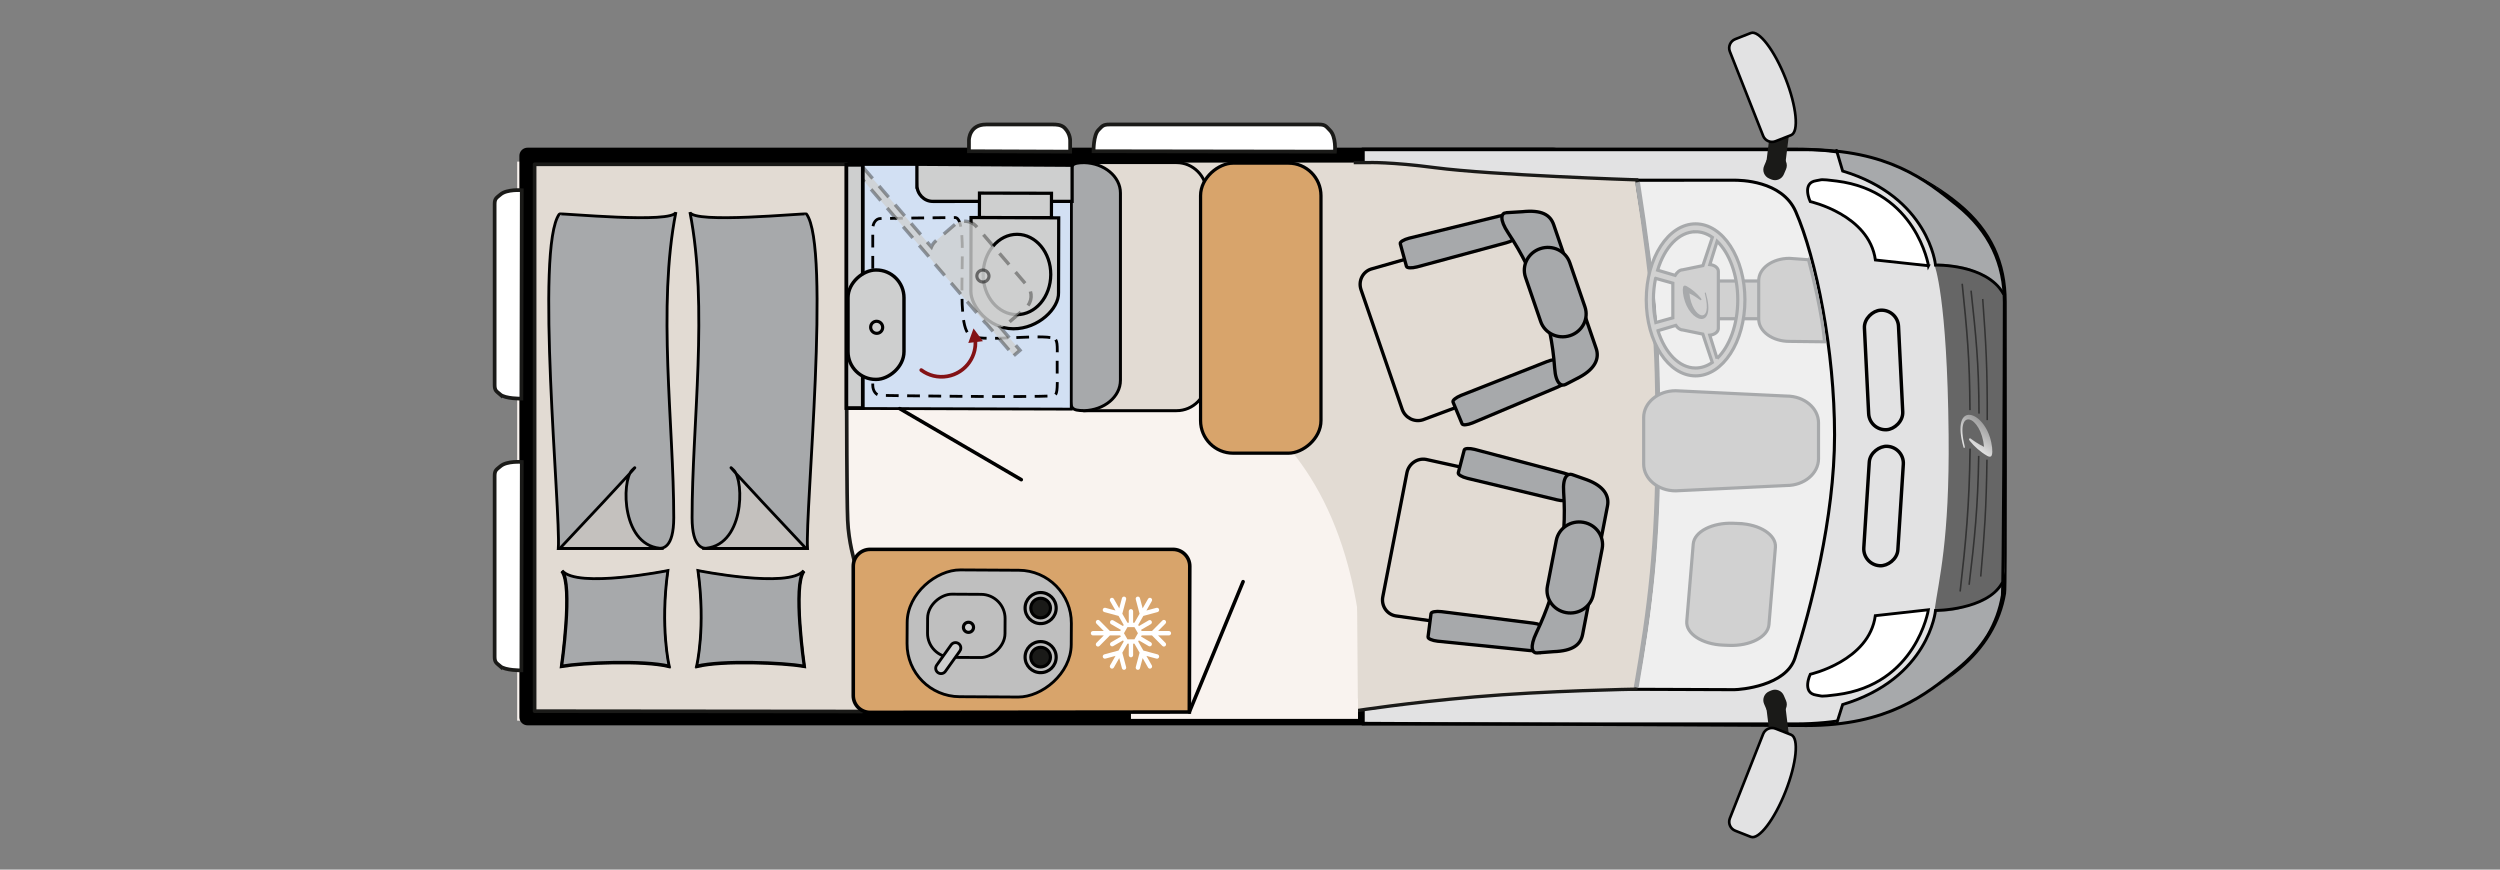 <?xml version="1.0" encoding="UTF-8"?>
<svg id="Ebene_1" xmlns="http://www.w3.org/2000/svg" width="978" height="340.2" xmlns:xlink="http://www.w3.org/1999/xlink" version="1.1" viewBox="0 0 978 340.2">
  <rect x="0" y="0" width="978" height="340.2" fill="#808080" stroke="none"/>
  <!-- Generator: Adobe Illustrator 29.8.1, SVG Export Plug-In . SVG Version: 2.1.1 Build 2)  -->
  <defs>
    <style>
      .st0, .st1, .st2, .st3, .st4, .st5, .st6, .st7, .st8, .st9, .st10, .st11, .st12, .st13, .st14, .st15, .st16, .st17, .st18, .st19, .st20, .st21, .st22, .st23, .st24, .st25, .st26, .st27, .st28, .st29, .st30, .st31, .st32 {
        stroke: #000;
      }

      .st0, .st2 {
        fill: #bfbfbf;
      }

      .st0, .st2, .st14 {
        stroke-width: 1.12px;
      }

      .st1 {
        stroke-width: 1.046px;
      }

      .st1, .st2, .st3, .st4, .st7, .st8, .st11, .st12, .st13, .st14, .st33, .st15, .st16, .st17, .st19, .st20, .st25, .st28, .st29, .st30, .st31, .st32 {
        stroke-linecap: round;
      }

      .st1, .st3, .st4 {
        fill: #e2e2e3;
      }

      .st2, .st33, .st26 {
        stroke-linejoin: round;
      }

      .st3, .st30 {
        stroke-width: 1.186px;
      }

      .st4 {
        stroke-width: 1.171px;
      }

      .st5 {
        stroke-dasharray: 5.198 3.465 5.198 3.465;
        stroke-width: 1.148px;
      }

      .st5, .st10, .st34, .st35, .st36, .st37, .st38, .st39, .st26, .st27, .st28, .st29, .st30, .st31, .st32 {
        fill: none;
      }

      .st40, .st25 {
        fill: #1a1a18;
      }

      .st6, .st9 {
        stroke-width: 1.175px;
      }

      .st6, .st41, .st33, .st42, .st19, .st20, .st43 {
        fill: #e2dbd3;
      }

      .st7 {
        fill: #efefef;
        stroke-width: 1.206px;
      }

      .st8 {
        stroke-width: 1.122px;
      }

      .st8, .st44, .st45, .st46 {
        fill: #fff;
      }

      .st9, .st47, .st12, .st48 {
        fill: #a7a9ab;
      }

      .st10 {
        stroke-width: 1.258px;
      }

      .st49 {
        fill: #831215;
      }

      .st11 {
        fill: #d2e0f3;
        stroke-width: 1.102px;
      }

      .st12, .st19 {
        stroke-width: 1.304px;
      }

      .st13, .st14, .st18, .st21, .st22, .st23, .st24, .st50 {
        fill: #cecfcf;
      }

      .st13, .st25, .st32 {
        stroke-width: 1.248px;
      }

      .st51, .st52 {
        stroke-width: 1.244px;
      }

      .st51, .st52, .st53 {
        fill: #d1d1d1;
      }

      .st51, .st52, .st53, .st35 {
        stroke: #a7a9ab;
      }

      .st41 {
        stroke-width: 1.305px;
      }

      .st41, .st33, .st34, .st45, .st46 {
        stroke: #1a1a18;
      }

      .st48, .st54 {
        fill-rule: evenodd;
      }

      .st55 {
        fill: #666;
      }

      .st33 {
        stroke-width: 1.434px;
      }

      .st15 {
        stroke-width: 1.401px;
      }

      .st15, .st16, .st17 {
        fill: #d8a46b;
      }

      .st16 {
        stroke-width: 1.394px;
      }

      .st17 {
        stroke-width: 1.269px;
      }

      .st42, .st56 {
        opacity: .5;
      }

      .st18, .st52, .st53, .st39 {
        stroke-miterlimit: 10;
      }

      .st18, .st39 {
        stroke-width: 1.344px;
      }

      .st34 {
        stroke-width: 1.242px;
      }

      .st53 {
        stroke-width: 1.219px;
      }

      .st35 {
        stroke-width: 1.898px;
      }

      .st20 {
        stroke-width: 1.304px;
      }

      .st36 {
        stroke-width: .627px;
      }

      .st36, .st37, .st38 {
        stroke: #333;
      }

      .st37 {
        stroke-width: .611px;
      }

      .st54 {
        fill: url(#linear-gradient);
      }

      .st38 {
        stroke-width: .64px;
      }

      .st21 {
        stroke-width: 1.238px;
      }

      .st22 {
        stroke-width: 1.282px;
      }

      .st23 {
        stroke-width: 1.258px;
      }

      .st24 {
        stroke-width: 1.464px;
      }

      .st50 {
        opacity: .8;
      }

      .st39 {
        opacity: .4;
        stroke: #1a1a17;
        stroke-dasharray: 5.78 3.854 5.78 3.854;
      }

      .st57 {
        fill: #f9f3ef;
      }

      .st26 {
        stroke-linecap: square;
        stroke-width: 6.347px;
      }

      .st27 {
        stroke-dasharray: 4.99 3.327 4.99 3.327;
        stroke-width: 1.103px;
      }

      .st28 {
        stroke-width: 1.349px;
      }

      .st29 {
        stroke-width: 1.11px;
      }

      .st31 {
        stroke-width: 1.131px;
      }

      .st45 {
        stroke-width: 1.465px;
      }

      .st46 {
        stroke-width: 1.456px;
      }
    </style>
    <linearGradient id="linear-gradient" x1="1067.915" y1="-1862.477" x2="1078.003" y2="-1854.682" gradientTransform="translate(2626.121 1254.911) rotate(-89.59)" gradientUnits="userSpaceOnUse">
      <stop offset="0" stop-color="#e0e0e0"/>
      <stop offset=".218" stop-color="#cbcbcb"/>
      <stop offset=".738" stop-color="#9d9d9d"/>
      <stop offset="1" stop-color="#8c8c8c"/>
    </linearGradient>
  </defs>
  <path class="st57" d="M593.588,78.089c0-14.86-6.354-14.86-6.354-14.86H202.324s0,218.698,0,218.698h384.91s13.073-.314,13.073-15.371"/>
  <path class="st26" d="M614.313,75.874c0-14.923-6.625-14.923-6.625-14.923H206.357s0,219.618,0,219.618h401.33s6.625-.315,6.625-15.436"/>
  <path class="st33" d="M209.137,278.204V64.281h122.08v95.114s.03,34.925.399,44.141c.34,8.486,2.697,16.217,2.697,16.217l2.83,58.583-128.006-.131Z"/>
  <path class="st43" d="M447.653,143.961s87.546,4.793,86.182,134.465l139.058-.091,29.778-12.279,18.792-45.404,2.958-98.209-17.097-38.035-8.667-15.677-53.842-4.143-87.619-.966h-105.248s-4.294,96.692-4.294,96.692"/>
  <path class="st34" d="M705.067,106.772"/>
  <path class="st34" d="M705.819,233.903"/>
  <path class="st4" d="M766.303,261.705c9.984-8.261,16.027-18.447,17.901-29.63.47-2.265.24-87.194.24-113.99,0-15.185-5.549-27.702-18.141-38.121-11.885-9.834-32.668-21.634-63.76-21.634h-169.246s0,224.874,0,224.874l169.246-.013c31.092,0,51.875-11.652,63.76-21.486Z"/>
  <path class="st7" d="M717.681,170.147c0-32.73-7.159-69.113-15.211-87.414-5.384-12.239-21.924-12.239-24.148-12.239-8.023,0-48.114.02-48.114.02,11.716,33.223,11.716,165.885,0,199.104,0,0,40.237.181,48.26.181,2.234,0,20.186-1.384,23.707-12.367,5.977-18.645,15.506-54.735,15.506-87.286Z"/>
  <path class="st47" d="M773.621,254.023l7.676-13.277,2.045-7.844.387-117.977-.973-6.659-2.27-9.112-3.892-7.185-8.989-10.016-9.5-8.209s-11.19-6.834-21.408-10.514c-10.99-3.958-8.342-2.49-16.451-4.068-2.337-.455-1.226,3.367.395,7.748,11.839,3.855,25.039,13.681,25.233,14.229.978,2.754,5.679,7.126,7.202,10.655,2.333,5.403,7.335,16.237,8.352,25.41,2.215,19.967,5.409,43.36,4.379,52.309-1.46,12.683,3.883,34.314-1.46,44.292-4.52,8.442,1.848,6.988-2.554,15.509-.209.404-2.898.017-4.865,10.646-3.284,17.743-18.34,26.824-20.313,28.652-.604.559-6.614,4.156-10.582,4.994-5.726,1.21-6.24,3.071-6.078,4.823.349,3.776-3.653,4.903-1.585,4.728,7.599-.644,18.559-3.672,25.624-6.834,22.705-10.164,25.411-20.509,29.625-22.297Z"/>
  <path class="st41" d="M529.577,63.604h5.89s8.4-.317,26.047,2.005c21.859,2.876,78.823,4.752,78.823,4.752l.319,2.632c7,42.371,7.933,60.124,7.933,98.687,0,42.084-2.968,66.944-8.646,97.928,0,0-35.033.579-63.038,3.024-26.813,2.341-45.686,5.308-45.686,5.308"/>
  <path class="st55" d="M774.809,235.343l7.255-5.655s2.436-3.699,2.039-7.395c-.165-1.531.367-103.146.341-104.208-.028-1.145-.714-3.16-.714-3.16l-5.445-5.757s-5.893-4.208-10.358-4.843c-1.959-.278-11.216-2.162-11.14-.616,0,0,4.984,12.291,5.515,66.438.405,41.293-3.853,56.576-5.515,68.671-.076.551,7.533.917,12.148-1.443,1.685-.862,3.827-.743,5.874-2.033Z"/>
  <path class="st3" d="M730.398,258.481"/>
  <path class="st37" d="M777.296,179.827c-.249,18.923-.955,28.833-2.436,45.726"/>
  <path class="st37" d="M775.637,116.968c1.306,17.698,1.844,27.288,1.769,47.396"/>
  <path class="st36" d="M774.071,178.345c-.331,20.481-1.6,32.515-3.754,50.424"/>
  <path class="st36" d="M771.08,113.687c1.895,17.718,3.031,27.889,3.109,48.119"/>
  <path class="st38" d="M770.698,175.494c-.278,22.126-1.662,36.62-3.895,55.908"/>
  <path class="st38" d="M767.605,111.004c1.858,18.147,2.942,28.761,3.046,49.449"/>
  <path class="st54" d="M778.964,172.965c-2.684-12.581-16.017-16.571-10.837,2.025.062.222.22.263.373.205.161-.064.187-.216.135-.402-4.064-16.26,6.426-12.231,7.527.017-1.851-.891-3.669-2.057-5.323-3.299-.157-.112-.414-.03-.516.131-.107.181-.023.461.23.777,1.748,2.221,4.208,4.42,6.915,5.954.633.344,1.123.371,1.456.119.535-.489.704-2.436.04-5.527h0Z"/>
  <path class="st35" d="M640.601,71.281c6.57,42.428,7.989,61.925,7.989,100.54,0,42.14-3.186,66.105-8.515,97.13"/>
  <path class="st52" d="M667.08,124.692c-5.092,0-9.219-1.769-9.219-3.95v-6.866c0-2.182,4.128-3.95,9.219-3.95h26.153c5.092,0,9.219,1.769,9.219,3.95v6.866c0,2.182-4.128,3.95-9.219,3.95h-26.153Z"/>
  <path class="st53" d="M707.489,101.607l-7.447-.542c-6.643,0-12.029,3.891-12.029,8.691v15.106c0,4.8,5.385,8.691,12.029,8.691l13.722.158c-.967-11.088-4.688-26.134-6.274-32.103Z"/>
  <path class="st52" d="M711.404,179.455v-14.037c0-5.785-5.601-10.474-12.51-10.474l-43.379-2.084c-6.909,0-12.51,4.689-12.51,10.474v18.205c0,5.785,5.601,10.474,12.51,10.474l43.379-2.084c6.909,0,12.51-4.689,12.51-10.474Z"/>
  <path class="st52" d="M680.293,204.797l-2.194-.089c-8.272-.337-15.303,3.294-15.705,8.109l-1.642,19.659-.11,1.317-.773,9.258c-.402,4.815,5.977,8.992,14.249,9.329l2.194.089c8.272.337,15.303-3.294,15.705-8.109l.401-4.803.854-10.226,1.27-15.204c.402-4.815-5.977-8.992-14.249-9.329Z"/>
  <path class="st51" d="M682.613,117.308c0-16.421-8.64-29.733-19.299-29.733-10.659,0-19.299,13.312-19.299,29.733,0,16.421,8.641,29.733,19.299,29.733,10.659,0,19.299-13.312,19.299-29.733ZM671.716,140.248l-2.857-9.126c1.891-.17,3.356-1.282,3.356-2.643v-22.342c0-1.354-1.451-2.462-3.328-2.641l2.851-9.107c4.835,4.648,8.077,13.17,8.077,22.919,0,9.763-3.252,18.296-8.099,22.939ZM663.314,90.654c2.331,0,4.548.785,6.558,2.194l-3.694,11.064-7.914,1.633c-1.185,0-2.244,1.02-2.951,2.179l-6.852-2.034c2.673-8.899,8.319-15.034,14.853-15.034ZM647.658,108.888l6.755,1.884v13.54s0,.007,0,.01l-6.661,1.858c-.606-2.776-.94-5.76-.94-8.871,0-2.944.3-5.773.845-8.421ZM648.599,129.364l6.977-2.071c.694.984,1.642,1.78,2.688,1.78l7.881,1.626,3.703,11.089c-2.004,1.398-4.212,2.176-6.534,2.176-6.426,0-11.99-5.938-14.715-14.599Z"/>
  <path class="st48" d="M658.674,116.293c2.219,10.049,12.908,13.164,8.657-1.682-.051-.177-.178-.209-.299-.162-.129.052-.148.173-.106.322,3.345,12.984-5.07,9.822-6.022.03,1.486.702,2.947,1.625,4.277,2.609.126.088.331.022.412-.107.085-.145.016-.369-.189-.62-1.411-1.766-3.391-3.512-5.566-4.723-.508-.272-.901-.29-1.166-.087-.425.394-.549,1.953,0,4.421h0Z"/>
  <path class="st30" d="M516.4,282.882l190.322.944c31.857,0,46.608-12.07,58.793-21.894,10.242-8.256,15.947-17.833,17.827-29.03.383-2.284.761-87.794.761-114.59,0-15.185-5.686-27.702-18.587-38.121-12.177-9.834-26.937-21.634-58.793-21.634h-192.857"/>
  <g>
    <path class="st40" d="M684.687,50.345h22.434c2.058,0,3.729,1.671,3.729,3.729h0c0,2.06-1.672,3.732-3.732,3.732h-22.434c-2.058,0-3.729-1.671-3.729-3.729h0c0-2.06,1.672-3.732,3.732-3.732Z" transform="translate(557.245 738.165) rotate(-82.985)"/>
    <path class="st40" d="M690.985,62.886l-.879,2.055c-.806,1.884.078,4.084,1.965,4.889l.86.367c1.887.805,4.09-.078,4.896-1.962l.879-2.055c.806-1.884-.078-4.084-1.965-4.889l-.86-.367c-1.887-.805-4.09.078-4.896,1.962Z"/>
    <path class="st1" d="M684.913,12.922c3.146-1.238,9.225,6.699,13.578,17.728,4.353,11.029,5.331,20.973,2.185,22.211-.129.051-6.091,2.397-6.091,2.397-1.909.751-4.086-.194-4.839-2.1l-13.027-33.008c-.752-1.906.194-4.08,2.103-4.832,0,0,5.962-2.346,6.091-2.396Z"/>
  </g>
  <g>
    <path class="st40" d="M695.904,271.272h0c2.058,0,3.729,1.671,3.729,3.729v22.434c0,2.06-1.672,3.732-3.732,3.732h0c-2.058,0-3.729-1.671-3.729-3.729v-22.434c0-2.06,1.672-3.732,3.732-3.732Z" transform="translate(-29.746 87.129) rotate(-7.015)"/>
    <path class="st40" d="M690.985,277.409l-.879-2.055c-.806-1.884.078-4.084,1.965-4.889l.86-.367c1.887-.805,4.09.078,4.896,1.962l.879,2.055c.806,1.884-.078,4.084-1.965,4.889l-.86.367c-1.887.805-4.09-.078-4.896-1.962Z"/>
    <path class="st1" d="M684.913,327.373c3.146,1.238,9.225-6.699,13.578-17.728,4.353-11.029,5.331-20.973,2.185-22.211-.129-.051-6.091-2.397-6.091-2.397-1.909-.751-4.086.194-4.839,2.1l-13.027,33.008c-.752,1.906.194,4.08,2.103,4.832,0,0,5.962,2.346,6.091,2.396Z"/>
  </g>
  <path class="st31" d="M718.453,58.848l2.391,8.061c33.788,10.164,36.338,36.8,36.338,36.8,0,0,19.843-.602,26.548,11.215"/>
  <path class="st31" d="M718.493,283.066l2.351-7.448c33.788-10.164,36.338-36.8,36.338-36.8,0,0,19.999-.045,26.055-10.734"/>
  <path class="st47" d="M727.773,270.975"/>
  <rect class="st28" x="713.451" y="138.053" width="46.802" height="13.35" rx="6.619" ry="6.619" transform="translate(845.092 -598.361) rotate(87.175)"/>
  <rect class="st28" x="713.451" y="191.281" width="46.802" height="13.35" rx="6.619" ry="6.619" transform="translate(981.288 -524.808) rotate(93.648)"/>
  <path class="st8" d="M754.386,238.547s-4.679,29.248-35.837,33.222c-6.987.891-5.413.526-7.974.169-5.883-.821-2.401-8.168-2.401-8.168,0,0,23.05-5.189,25.446-22.919l20.765-2.304Z"/>
  <path class="st8" d="M754.424,103.953s-4.745-29.236-35.911-33.125c-6.989-.872-5.414-.512-7.974-.148-5.881.837-2.383,8.174-2.383,8.174,0,0,23.061,5.126,25.498,22.85l20.771,2.247Z"/>
  <rect class="st57" x="482.873" y="232.847" width="7.939" height="88.819" transform="translate(764.099 -209.585) rotate(90)"/>
  <g>
    <path class="st20" d="M536.362,105.258c-3.328,1.096-5.084,4.722-3.923,8.099l16.084,46.734c1.163,3.375,4.804,5.225,8.132,4.129l55.24-20.572c3.328-1.095,4.996-4.692,3.832-8.069l-14.6-42.412c-1.163-3.376-4.712-5.257-8.04-4.162l-56.726,16.252Z"/>
    <path class="st12" d="M571.553,154.68c-1.99.811-3.395,1.968-3.139,2.586l3.555,8.541c.257.617,2.079.46,4.069-.351l33.308-14.027c1.99-.811,3.342-1.947,3.085-2.564l-3.228-7.75c-.258-.617-2.024-.483-4.014.328l-33.636,13.237Z"/>
    <path class="st12" d="M554.304,104.425c-2.084.537-3.916.451-4.093-.193l-2.435-8.911c-.175-.644,1.372-1.602,3.456-2.139l35.161-8.628c2.084-.537,3.86-.437,4.036.208l2.208,8.088c.175.644-1.314,1.587-3.397,2.124l-34.935,9.451Z"/>
    <path class="st12" d="M589.14,83.211c-1.845.169-2.713,2.525.903,7.961,10.626,15.972,16.827,33.846,18.137,52.841.437,6.332,2.758,7.14,4.243,6.397l5.492-2.849c6.203-3.368,7.835-7.407,6.501-11.256l-16.607-48.384c-1.333-3.848-4.615-5.915-12.316-5.099l-6.352.389Z"/>
    <path class="st12" d="M614.244,131.28c-4.783,1.583-9.946-.881-11.533-5.503l-5.93-17.278c-1.586-4.622,1.005-9.652,5.788-11.234h0c4.783-1.583,9.946.881,11.533,5.503l5.93,17.278c1.586,4.622-1.005,9.652-5.788,11.234h0Z"/>
  </g>
  <g>
    <path class="st19" d="M545.964,240.935c-3.448-.622-5.691-3.97-5.01-7.476l9.434-48.515c.682-3.504,4.031-5.842,7.48-5.219l57.563,12.696c3.448.622,5.599,3.952,4.916,7.458l-8.565,44.029c-.683,3.505-3.935,5.861-7.383,5.238l-58.434-8.212Z"/>
    <path class="st12" d="M573.946,187.102c-2.083-.526-3.636-1.477-3.468-2.125l2.334-8.952c.169-.646,1.995-.744,4.079-.218l34.934,9.263c2.083.526,3.58,1.463,3.411,2.11l-2.12,8.124c-.169.647-1.937.759-4.02.233l-35.149-8.435Z"/>
    <path class="st12" d="M563.848,239.266c-2.138-.242-3.941.098-4.026.76l-1.173,9.163c-.084.662,1.581,1.395,3.719,1.638l36.019,3.658c2.138.243,3.884-.104,3.968-.766l1.063-8.316c.084-.662-1.521-1.389-3.66-1.631l-35.91-4.505Z"/>
    <path class="st12" d="M601.293,255.434c-1.85.089-3.038-2.123-.212-8.009,8.303-17.294,11.961-35.856,10.618-54.849-.447-6.332,1.739-7.454,3.313-6.925l5.834,2.058c6.611,2.474,8.788,6.246,8.002,10.244l-9.723,50.222c-.786,3.996-3.749,6.499-11.488,6.761l-6.344.497Z"/>
    <path class="st12" d="M619.475,204.344c-4.956-.903-9.727,2.255-10.656,7.053l-3.472,17.934c-.929,4.798,2.336,9.419,7.293,10.321h0c4.956.903,9.727-2.255,10.656-7.053l3.472-17.934c.929-4.798-2.336-9.419-7.293-10.321h0Z"/>
  </g>
  <path class="st15" d="M333.798,272.104v-50.607c0-3.637,2.948-6.585,6.585-6.585h118.475c3.637,0,6.585,2.948,6.585,6.585l-.179,57.047-124.881.145c-3.637,0-6.585-2.948-6.585-6.585Z"/>
  <rect class="st0" x="362.176" y="215.701" width="49.601" height="64.231" rx="20.661" ry="20.661" transform="translate(637.032 -137.718) rotate(90.332)"/>
  <rect class="st2" x="365.658" y="229.678" width="24.719" height="30.31" rx="9.434" ry="9.434" transform="translate(625.038 -131.759) rotate(90.332)"/>
  <g>
    <path class="st32" d="M407.061,243.949c-3.355-.019-6.063-2.756-6.043-6.106.019-3.354,2.759-6.058,6.114-6.038,3.357.019,6.063,2.755,6.044,6.109-.019,3.35-2.757,6.055-6.114,6.036Z"/>
    <path class="st25" d="M407.074,241.712c-2.122-.012-3.827-1.74-3.815-3.857.012-2.117,1.737-3.823,3.859-3.811,2.121.012,3.829,1.738,3.817,3.855-.012,2.117-1.741,3.824-3.862,3.812Z"/>
  </g>
  <g>
    <path class="st32" d="M407.061,263.138c-3.355-.019-6.063-2.756-6.043-6.106.019-3.354,2.759-6.058,6.114-6.038,3.357.019,6.063,2.755,6.044,6.109-.019,3.35-2.757,6.055-6.114,6.036Z"/>
    <path class="st25" d="M407.074,260.901c-2.122-.012-3.827-1.74-3.815-3.857.012-2.117,1.737-3.823,3.859-3.811,2.121.012,3.829,1.738,3.817,3.855-.012,2.117-1.741,3.824-3.862,3.812Z"/>
  </g>
  <path class="st13" d="M380.847,245.421c-.006,1.093-.896,1.968-1.989,1.961-1.09-.006-1.97-.892-1.964-1.985.006-1.093.896-1.971,1.987-1.965,1.093.006,1.972.895,1.966,1.988Z"/>
  <path class="st14" d="M375.489,254.683c.668-.94.448-2.242-.49-2.909-.939-.668-2.242-.448-2.91.492l-5.655,7.954c-.669.94-.449,2.243.49,2.91.938.667,2.24.447,2.909-.493l5.655-7.954Z"/>
  <g>
    <path class="st6" d="M460.247,160.653h-36.149c-4.059,0-5.112-7.108-5.345-12.571h-.059v-2.871s0-9.01,0-9.01v-3.202s0-41.739,0-41.739v-3.202s0-9.01,0-9.01v-2.871h.059c.233-5.463,1.286-12.571,5.345-12.571h36.149c6.5,0,11.817,5.347,11.817,11.882v.69s0,5.411,0,5.411v6.471s0,48.143,0,48.143v6.471s0,5.411,0,5.411v.69c0,6.535-5.318,11.882-11.817,11.882Z"/>
    <g>
      <path class="st9" d="M425.382,63.613c-.45,0-.867.003-1.259.009-.146-.004-.291-.009-.438-.009h1.697Z"/>
      <path class="st9" d="M423.702,160.611c.147,0,.292-.006.438-.009.392.006.808.009,1.258.009h-1.696Z"/>
      <path class="st9" d="M424.124,160.653c-4.817-.078-5.43-.784-5.43-5.761v-6.802s0-5.411,0-5.411v-6.471s0-48.143,0-48.143v-6.471s0-5.411,0-5.411v-6.802c0-4.977.612-5.683,5.43-5.761,7.844.19,14.189,5.457,14.189,11.873v.69s0,5.411,0,5.411v6.471s0,48.143,0,48.143v6.471s0,5.411,0,5.411v.69c0,6.415-6.345,11.682-14.189,11.873Z"/>
    </g>
  </g>
  <path class="st44" d="M445.805,255.342l-1.49,5.623c-.02.074-.029.149-.029.223,0,.379.25.726.629.828.453.123.918-.149,1.039-.607l1.051-3.965,2.115,3.705c.234.41.754.551,1.159.314.406-.237.545-.762.31-1.172l-2.115-3.704,3.92,1.063c.453.123.918-.149,1.04-.607.122-.458-.148-.928-.6-1.051l-5.56-1.507-2.011-3.524.258-.452,3.83,2.236c.406.237.925.096,1.159-.314.235-.411.096-.935-.31-1.172l-3.83-2.236.257-.451h4.023s4.071,4.116,4.071,4.116c.331.335.868.335,1.2,0,.332-.335.332-.878,0-1.214l-2.87-2.902h4.23c.469,0,.848-.384.848-.858,0-.474-.38-.858-.848-.858h-4.23s2.87-2.902,2.87-2.902c.332-.335.332-.878,0-1.214-.331-.335-.869-.335-1.2,0l-4.071,4.116h-4.023s-.257-.451-.257-.451l3.83-2.236c.406-.237.545-.762.31-1.172-.234-.411-.753-.551-1.159-.314l-3.83,2.236-.258-.452,2.011-3.524,5.56-1.507c.453-.123.722-.593.6-1.051-.122-.458-.587-.729-1.04-.607l-3.921,1.062,2.115-3.704c.235-.411.096-.936-.31-1.172-.406-.237-.925-.097-1.159.314l-2.115,3.704-1.051-3.965c-.121-.458-.586-.73-1.039-.607-.379.102-.629.449-.629.828,0,.074.009.148.029.223l1.49,5.623-2.012,3.524h-.515v-4.472c0-.474-.38-.858-.848-.858-.469,0-.849.384-.849.858v4.472h-.515s-2.012-3.524-2.012-3.524l1.49-5.623c.122-.457-.147-.928-.6-1.051-.452-.123-.918.149-1.039.607l-1.05,3.965-2.116-3.704c-.234-.411-.753-.551-1.159-.314-.272.159-.425.447-.425.744,0,.146.037.293.114.429l2.115,3.704-3.921-1.062c-.453-.123-.918.149-1.039.607-.02.074-.029.149-.029.223,0,.379.25.726.63.828l5.56,1.507,2.012,3.523-.258.452-3.829-2.236c-.406-.237-.925-.096-1.16.314-.077.135-.114.283-.114.428,0,.297.152.585.424.744l3.829,2.236-.257.451h-4.024s-4.07-4.116-4.07-4.116c-.332-.335-.869-.335-1.2,0-.166.167-.248.387-.248.607s.082.439.248.607l2.87,2.902h-4.23c-.469,0-.848.384-.848.858,0,.474.38.858.848.858h4.23s-2.87,2.902-2.87,2.902c-.166.168-.248.387-.248.607,0,.22.082.439.248.607.331.335.868.335,1.2,0l4.07-4.116h4.024s.258.451.258.451l-3.829,2.236c-.272.159-.424.447-.424.744,0,.146.037.293.114.428.235.41.753.551,1.16.314l3.829-2.236.258.451-2.012,3.523-5.56,1.507c-.379.103-.63.449-.63.828,0,.073.01.148.029.222.121.458.586.73,1.039.607l3.921-1.063-2.115,3.705c-.077.135-.114.283-.114.428s.153.585.425.744c.406.237.925.096,1.159-.314l2.116-3.705,1.05,3.965c.121.458.587.729,1.039.607.453-.123.723-.593.6-1.051l-1.49-5.623,2.012-3.524h.515v4.472c0,.474.38.858.849.858.468,0,.848-.384.848-.858v-4.472h.516s2.012,3.524,2.012,3.524ZM441.064,250.101l-1.364-2.389,1.364-2.389h2.728s1.364,2.389,1.364,2.389l-1.364,2.389h-2.728Z"/>
  <line class="st15" x1="465.265" y1="278.545" x2="486.293" y2="227.55"/>
  <path class="st45" d="M429.714,50.844c-2.011,2.011-1.914,8.322-1.914,8.322h0l94.428.154h0s.539-5.848-1.935-8.322c-1.48-1.48-1.732-2.297-4.339-2.297-.161,0-79.714,0-81.901,0-2.606,0-2.861.665-4.339,2.143Z"/>
  <path class="st46" d="M195.643,260.6c2.011,1.736,8.322,1.653,8.322,1.653h0s.154-81.543.154-81.543h0s-5.848-.466-8.322,1.671c-1.48,1.278-2.297,1.496-2.297,3.747,0,.139,0,68.838,0,70.726,0,2.251.665,2.471,2.143,3.747Z"/>
  <path class="st46" d="M195.643,154.299c2.011,1.736,8.322,1.653,8.322,1.653h0s.154-81.543.154-81.543h0s-5.848-.466-8.322,1.671c-1.48,1.278-2.297,1.496-2.297,3.747,0,.139,0,68.838,0,70.726,0,2.251.665,2.471,2.143,3.747Z"/>
  <path class="st45" d="M379.056,54.833v4.332s39.587.154,39.587.154v-4.139s.185-2.792-2.17-5.147c-1.34-1.34-3.498-1.334-4.591-1.334-.067,0-25.194,0-26.111,0-6.716,0-6.716,6.133-6.716,6.133Z"/>
  <rect class="st17" x="436.477" y="96.998" width="113.468" height="47.105" rx="12.736" ry="12.736" transform="translate(613.762 -372.66) rotate(90)"/>
  <polygon class="st11" points="331.647 64.33 331.647 159.788 419.076 160.055 419.152 64.33 331.647 64.33"/>
  <line class="st16" x1="351.964" y1="159.859" x2="399.522" y2="187.648"/>
  <path class="st27" d="M413.005,132.913c.991,1.466.437,5.357.566,12.486.13,7.161.046,9.267-1.456,9.411-8.343.801-67.746-.136-67.746-.136-1.625,0-2.943-1.772-2.943-3.958v-61.265c0-2.186,1.318-3.958,2.943-3.958,0,0,25.472-.402,29.182-.402,6.571,0-1.15,42.905,6.302,46.367,5.524,2.566,31.167-1.484,33.153,1.454Z"/>
  <path class="st22" d="M358.691,72.335v-8.075s60.718.381,60.718.381v14.142l-54.498.004c-3.435,0-6.22-2.889-6.22-6.453Z"/>
  <rect class="st23" x="392.468" y="66.267" width="9.554" height="28.172" transform="translate(315.878 477.392) rotate(-89.854)"/>
  <path class="st23" d="M414.098,114.533c.214,6.082-7.869,14.109-17.659,14.084-9.796-.025-16.644-8.962-16.629-14.567l.064-28.955,34.299.132-.075,29.306Z"/>
  <path class="st10" d="M397.755,123.087c7.3.037,13.257-6.971,13.301-15.648.044-8.67-5.841-15.737-13.141-15.775-7.306-.037-13.261,6.97-13.305,15.639-.044,8.677,5.839,15.746,13.145,15.783Z"/>
  <path class="st5" d="M375.288,85.091"/>
  <path class="st49" d="M381.961,137.272c-.408,1.764-1.144,3.412-2.189,4.9-1.045,1.488-2.346,2.739-3.867,3.721-1.575,1.016-3.317,1.697-5.178,2.022-1.926.337-3.859.273-5.743-.19-1.82-.447-3.508-1.243-5.019-2.365-.321-.238-.388-.693-.149-1.014.111-.15.273-.25.457-.282.195-.034.398.014.557.132,2.794,2.076,6.22,2.889,9.647,2.29,6.119-1.069,10.496-6.415,10.388-12.563l-2.072.253,2.048-5.7,3.673,5.002-2.201.268c.033,1.184-.085,2.367-.352,3.524Z"/>
  <path class="st50" d="M396.597,139.114l2.438-2.092-7.689-8.959c.932-.217,1.827-.652,2.603-1.318l7.284-6.251c2.577-2.212,2.873-6.093.661-8.67l-19.873-23.155c-2.212-2.577-6.093-2.873-8.67-.661l-7.284,6.251c-.776.666-1.341,1.485-1.698,2.373l-27.311-31.821-2.438,2.092,30.153,35.133c.182.31.389.61.632.892l19.873,23.155c.242.282.508.532.786.76l10.532,12.271Z"/>
  <path class="st39" d="M396.597,139.114l2.438-2.092-7.689-8.959c.932-.217,1.827-.652,2.603-1.318l7.284-6.251c2.577-2.212,2.873-6.093.661-8.67l-19.873-23.155c-2.212-2.577-6.093-2.873-8.67-.661l-7.284,6.251c-.776.666-1.341,1.485-1.698,2.373l-27.311-31.821-2.438,2.092,30.153,35.133c.182.31.389.61.632.892l19.873,23.155c.242.282.508.532.786.76l10.532,12.271Z"/>
  <g class="st56">
    <path class="st21" d="M386.609,106.892c-.612-1.141-2.05-1.587-3.206-.987-1.157.6-1.599,2.013-.984,3.158.615,1.145,2.051,1.588,3.209.989,1.158-.598,1.598-2.015.981-3.16Z"/>
  </g>
  <rect class="st24" x="286.733" y="108.834" width="95.16" height="6.426" transform="translate(446.36 -222.266) rotate(90)"/>
  <rect class="st18" x="321.284" y="116.075" width="42.811" height="21.896" rx="10.855" ry="10.855" transform="translate(469.712 -215.667) rotate(90)"/>
  <path class="st21" d="M345.249,128.583c.279-1.265-.522-2.539-1.79-2.837-1.269-.298-2.524.486-2.804,1.755-.279,1.269.522,2.54,1.791,2.84,1.268.301,2.525-.488,2.803-1.759Z"/>
  <path class="st42" d="M232.877,140.409v-50.499s38.534,45.114,30.603,35.109c-4.163-5.247-30.603-5.247-30.603,15.39Z"/>
  <g>
    <path class="st47" d="M315.671,214.557c-.967-14.375,9.118-117.924-.409-130.849-.31-.422-44.265,3.98-45.191-.758,7.253,37.087.837,83.235.837,119.545,0,12.112,4.463,12.062,5.857,12.062h38.906Z"/>
    <path class="st42" d="M274.813,214.557h40.272s-35.976-38.534-27.998-30.603c4.184,4.163,4.184,30.603-12.274,30.603Z"/>
    <path class="st29" d="M314.743,260.804c-8.147-1.417-31.855-2.449-42.021,0,0,0,3.62-15.003.525-37.329,0,0,35.573,7.141,41.364,0-4.465,5.506.132,37.329.132,37.329Z"/>
    <g>
      <path class="st47" d="M314.528,260.804c-8.076-1.417-31.579-2.449-41.657,0,0,0,3.589-15.003.521-37.329,0,0,35.264,7.141,41.005,0-4.426,5.506.131,37.329.131,37.329Z"/>
      <path class="st29" d="M315.896,214.557c-.976-14.375,9.198-117.924-.412-130.849-.312-.422-44.653,3.98-45.587-.758,7.316,37.087.844,83.235.844,119.545,0,12.112,4.503,12.062,5.909,12.062h39.246Z"/>
    </g>
    <path class="st29" d="M274.681,214.557h40.624s-36.291-38.534-28.243-30.603c4.221,4.163,4.221,30.603-12.381,30.603Z"/>
    <path class="st29" d="M314.544,260.543c-8.147-1.417-31.854-2.449-42.022,0,0,0,3.62-15.003.525-37.329,0,0,35.573,7.141,41.366,0-4.465,5.506.131,37.329.131,37.329Z"/>
  </g>
  <g>
    <path class="st47" d="M218.643,214.557c.967-14.375-9.118-117.924.409-130.849.31-.422,44.265,3.98,45.191-.758-7.253,37.087-.837,83.235-.837,119.545,0,12.112-4.463,12.062-5.857,12.062h-38.906Z"/>
    <path class="st42" d="M259.5,214.557h-40.272s35.976-38.534,27.998-30.603c-4.184,4.163-4.184,30.603,12.274,30.603Z"/>
    <path class="st29" d="M219.57,260.804c8.147-1.417,31.855-2.449,42.021,0,0,0-3.62-15.003-.525-37.329,0,0-35.573,7.141-41.364,0,4.465,5.506-.132,37.329-.132,37.329Z"/>
    <g>
      <path class="st47" d="M219.786,260.804c8.076-1.417,31.579-2.449,41.657,0,0,0-3.589-15.003-.521-37.329,0,0-35.264,7.141-41.005,0,4.426,5.506-.131,37.329-.131,37.329Z"/>
      <path class="st29" d="M218.417,214.557c.976-14.375-9.198-117.924.412-130.849.312-.422,44.653,3.98,45.587-.758-7.316,37.087-.844,83.235-.844,119.545,0,12.112-4.503,12.062-5.909,12.062h-39.246Z"/>
    </g>
    <path class="st29" d="M259.633,214.557h-40.624s36.291-38.534,28.243-30.603c-4.221,4.163-4.221,30.603,12.381,30.603Z"/>
    <path class="st29" d="M219.77,260.543c8.147-1.417,31.854-2.449,42.022,0,0,0-3.62-15.003-.525-37.329,0,0-35.573,7.141-41.366,0,4.465,5.506-.131,37.329-.131,37.329Z"/>
  </g>
  <path class="st33" d="M331.221,159.918"/>
</svg>